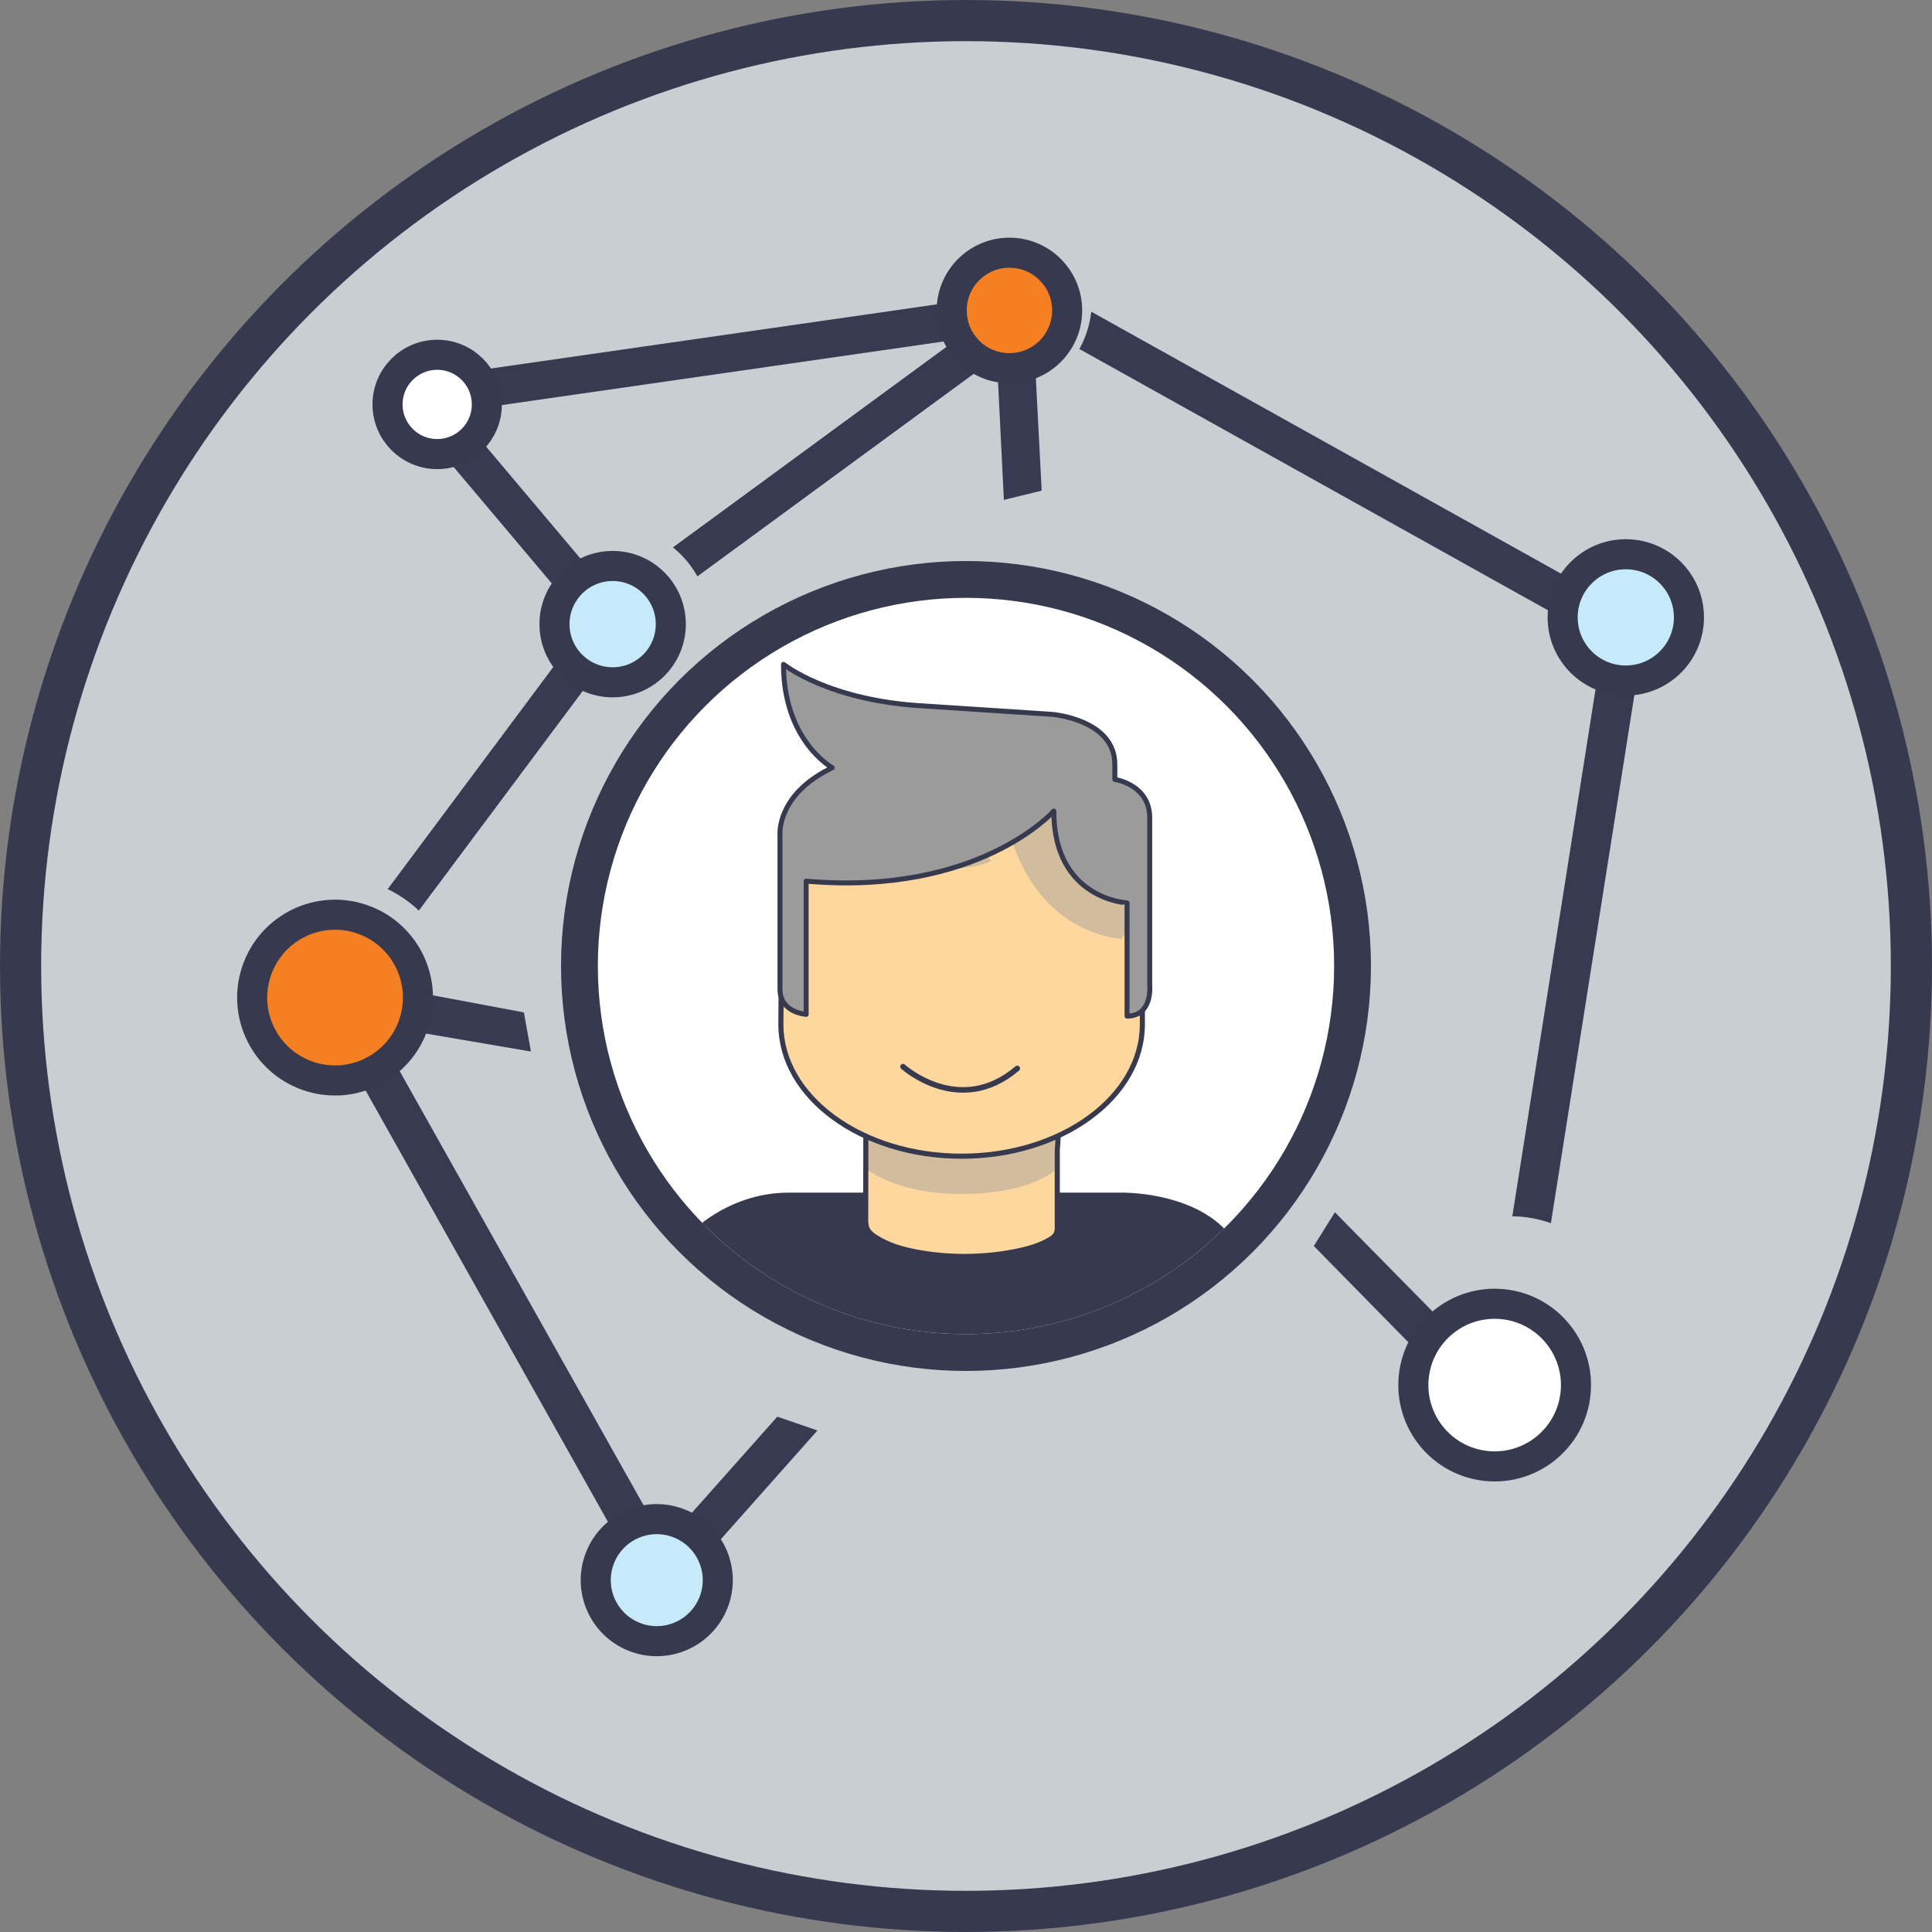 <svg id="Layer_1" data-name="Layer 1" xmlns="http://www.w3.org/2000/svg" xmlns:xlink="http://www.w3.org/1999/xlink" viewBox="0 0 1284.81 1284.81"><rect x="0" y="0" width="1284.81" height="1284.81" fill="#808080" stroke="none"/><defs><style>.cls-1,.cls-9{fill:#fff;}.cls-12,.cls-2{fill:#fdd79e;}.cls-11,.cls-15,.cls-16,.cls-17,.cls-2,.cls-7,.cls-8,.cls-9{stroke:#373a4f;}.cls-11,.cls-15,.cls-16,.cls-2,.cls-5{stroke-miterlimit:10;}.cls-11,.cls-15,.cls-2{stroke-width:3.39px;}.cls-11,.cls-3{fill:#373a4f;}.cls-4{fill:#c8ced2;}.cls-15,.cls-16,.cls-5{fill:none;}.cls-5{stroke:#373a50;}.cls-5,.cls-7,.cls-8,.cls-9{stroke-width:20px;}.cls-6{fill:#373a50;}.cls-7{fill:#f58024;}.cls-17,.cls-7,.cls-8,.cls-9{stroke-linejoin:round;}.cls-8{fill:#c7eafb;}.cls-10{clip-path:url(#clip-path);}.cls-13{clip-path:url(#clip-path-2);}.cls-14{fill:#d1bc9d;}.cls-16{stroke-linecap:round;stroke-width:3.7px;}.cls-17{fill:#9b9b9b;stroke-width:3.3px;}</style><clipPath id="clip-path" transform="translate(4484.72 3367.29)"><circle class="cls-1" cx="-3842.32" cy="-2724.88" r="244.82"/></clipPath><clipPath id="clip-path-2" transform="translate(4484.72 3367.29)"><path class="cls-2" d="M-3908.9-2620.24L-3909-2557c0,2.45,0,5,1.11,7.18a13.61,13.61,0,0,0,4.82,4.85c8.74,5.9,19.17,8.77,29.55,10.6a174.88,174.88,0,0,0,64.16-.69c8-1.59,16-3.79,23-8a9.8,9.8,0,0,0,4-3.78,11,11,0,0,0,.74-4.85l0-49.21c0-6,2.34-17.27-2.92-19.41-6.09-2.47-18.55,0-25.22,0h-99.21Z"/></clipPath></defs><title>Your Business Your Terms</title><circle class="cls-3" cx="642.4" cy="642.4" r="642.4"/><circle class="cls-4" cx="642.4" cy="642.4" r="615.03"/><path class="cls-5" d="M-4263.21-2608" transform="translate(4484.72 3367.29)"/><path class="cls-6" d="M-3967.79-2425.18l-64,72c-0.64-.27-1.27-0.56-1.93-0.79a38.53,38.53,0,0,0-17.15-1.83l-173.53-308.91a53.45,53.45,0,0,0,12.14-17.09l80.61,13.77-4.67-26-71.3-13.38a54.11,54.11,0,0,0-36.23-47.53,54.08,54.08,0,0,0-68.71,33.4,54.08,54.08,0,0,0,33.4,68.71,53.69,53.69,0,0,0,32.11,1l172.8,307.6a38.46,38.46,0,0,0-8.89,14.35,38.9,38.9,0,0,0,24,49.43,38.89,38.89,0,0,0,49.42-24,38.69,38.69,0,0,0-2.67-31.3l71.27-80.26Z" transform="translate(4484.72 3367.29)"/><path class="cls-6" d="M-3487.33-2497a50.24,50.24,0,0,0-36.12,10.59L-3597-2561.1l-14,22.43,71.84,73.15a50.25,50.25,0,0,0-3.41,13.81,50.58,50.58,0,0,0,45.29,55.25,50.58,50.58,0,0,0,55.25-45.31A50.57,50.57,0,0,0-3487.33-2497Z" transform="translate(4484.72 3367.29)"/><path class="cls-6" d="M-3404.38-2995.13a38.79,38.79,0,0,0-31,15.58L-3759-3160a67.55,67.55,0,0,1-7.9,24.81l323.74,180.51a38.8,38.8,0,0,0,21.5,33.16L-3479-2558.43a78.77,78.77,0,0,1,25.65,4.58l57.62-364.56a38.91,38.91,0,0,0,30.23-37.88A38.9,38.9,0,0,0-3404.38-2995.13Z" transform="translate(4484.72 3367.29)"/><path class="cls-6" d="M-4198.18-3074.69l87.43,103.71a37.33,37.33,0,0,0-5.07,18.78,37.18,37.18,0,0,0,5.61,19.65L-4226.9-2776a80.37,80.37,0,0,1,20.71,14.27l115.67-155a37.2,37.2,0,0,0,12.24,2.09,37.58,37.58,0,0,0,37.54-37.55,37.59,37.59,0,0,0-37.54-37.55,37.2,37.2,0,0,0-13.22,2.46l-87.1-103.35a30.91,30.91,0,0,0,1.55-3.53l328.26-47.23-188.4,138.13a66.23,66.23,0,0,1,16.25,19.26l193.25-141.67a37.12,37.12,0,0,0,6.17,2l4.39,88.81L-3792-3041l-4.41-85.57a37.56,37.56,0,0,0,21-33.65,37.59,37.59,0,0,0-37.54-37.55,37.57,37.57,0,0,0-37,31.2l-328.41,47.24S-4200.93-3073.91-4198.18-3074.69Z" transform="translate(4484.72 3367.29)"/><circle class="cls-7" cx="-4261.9" cy="-2703.87" r="55.11" transform="translate(4171.31 -2480.49) rotate(-70.92)"/><circle class="cls-8" cx="407.42" cy="415.06" r="38.68"/><circle class="cls-9" cx="290.74" cy="268.95" r="33.02"/><circle class="cls-7" cx="671.28" cy="206.45" r="38.39"/><circle class="cls-8" cx="1081.18" cy="410.57" r="41.99"/><circle class="cls-9" cx="-3490.63" cy="-2446.09" r="54.08" transform="translate(3771.84 -2311.75) rotate(-84.35)"/><circle class="cls-8" cx="-4047.97" cy="-2316.46" r="40.57" transform="translate(3949.19 -2017.54) rotate(-70.92)"/><circle class="cls-3" cx="642.4" cy="642.4" r="269.31"/><circle class="cls-1" cx="642.4" cy="642.4" r="244.82"/><g class="cls-10"><path class="cls-11" d="M-4021.59-2548.59s23.88-23.88,61.3-23.88h221.72s43.39-.8,67.27,23.88v88.37h-350.29v-88.37Z" transform="translate(4484.72 3367.29)"/><path class="cls-12" d="M-3908.9-2620.24L-3909-2557c0,2.45,0,5,1.11,7.18a13.61,13.61,0,0,0,4.82,4.85c8.74,5.9,19.17,8.77,29.55,10.6a174.88,174.88,0,0,0,64.16-.69c8-1.59,16-3.79,23-8a9.8,9.8,0,0,0,4-3.78,11,11,0,0,0,.74-4.85l0-49.21c0-6,2.34-17.27-2.92-19.41-6.09-2.47-18.55,0-25.22,0h-99.21Z" transform="translate(4484.72 3367.29)"/><g class="cls-13"><path class="cls-14" d="M-3772.4-2607.51c0,17.81-26.27,34.23-73.64,34.23-40.67,0-73.64-16.43-73.64-34.23v-20.3h147.28v20.3Z" transform="translate(4484.72 3367.29)"/></g><path class="cls-15" d="M-3908.9-2620.24L-3909-2557c0,2.45,0,5,1.11,7.18a13.61,13.61,0,0,0,4.82,4.85c8.74,5.9,19.17,8.77,29.55,10.6a174.88,174.88,0,0,0,64.16-.69c8-1.59,16-3.79,23-8a9.8,9.8,0,0,0,4-3.78,11,11,0,0,0,.74-4.85l0-49.21c0-6,2.34-17.27-2.92-19.41-6.09-2.47-18.55,0-25.22,0h-99.21Z" transform="translate(4484.72 3367.29)"/><path class="cls-2" d="M-3965.43-2686.09c0,48.43,53.81,87.69,120.2,87.69s120.2-39.26,120.2-87.69v-134.75l-239.26,3.88Z" transform="translate(4484.72 3367.29)"/><path class="cls-14" d="M-3923.61-2843.63v29.85c26.87,16.12,50.75,20.9,50.75,20.9,29.26,7.76,47.17-1.79,47.17-1.79l-17.91-25.08Z" transform="translate(4484.72 3367.29)"/><path class="cls-14" d="M-3814.37-2818.26s11.63,67.2,75.47,75.46l19.26-29.2-63.41-73.26Z" transform="translate(4484.72 3367.29)"/><path class="cls-16" d="M-3884.21-2657.95s37.51,34,76,1.19" transform="translate(4484.72 3367.29)"/><path class="cls-3" d="M-3836.63-2812.42a1.19,1.19,0,0,1-.46-0.42l-6-8a6.13,6.13,0,0,1-1.51-3.08,4.07,4.07,0,0,1,.8-2.55c1.78-2.59,4.62-2.42,7-.83,2.9,2,5.56,4.26,8.48,6.19a85.75,85.75,0,0,0,11.87,6.21l-19.51,2.5A1.19,1.19,0,0,1-3836.63-2812.42Z" transform="translate(4484.72 3367.29)"/><path class="cls-17" d="M-3783.92-2827.91s-49.87,56.57-164.69,46.59v88.6s-17.4-1.11-17.4-16.64v-103s-2.32-26.62,34.79-44.37c0,0-32.47-17.75-32.47-68.78,0,0,30.15,24.4,93.94,27.73l84.66,5.55s41.75,3.33,41.75,33.28v10s23.2,3.33,23.2,25.51v110.79s2.32,21.08-15.08,21.08v-75.29S-3783.92-2769.11-3783.92-2827.91Z" transform="translate(4484.72 3367.29)"/></g></svg>